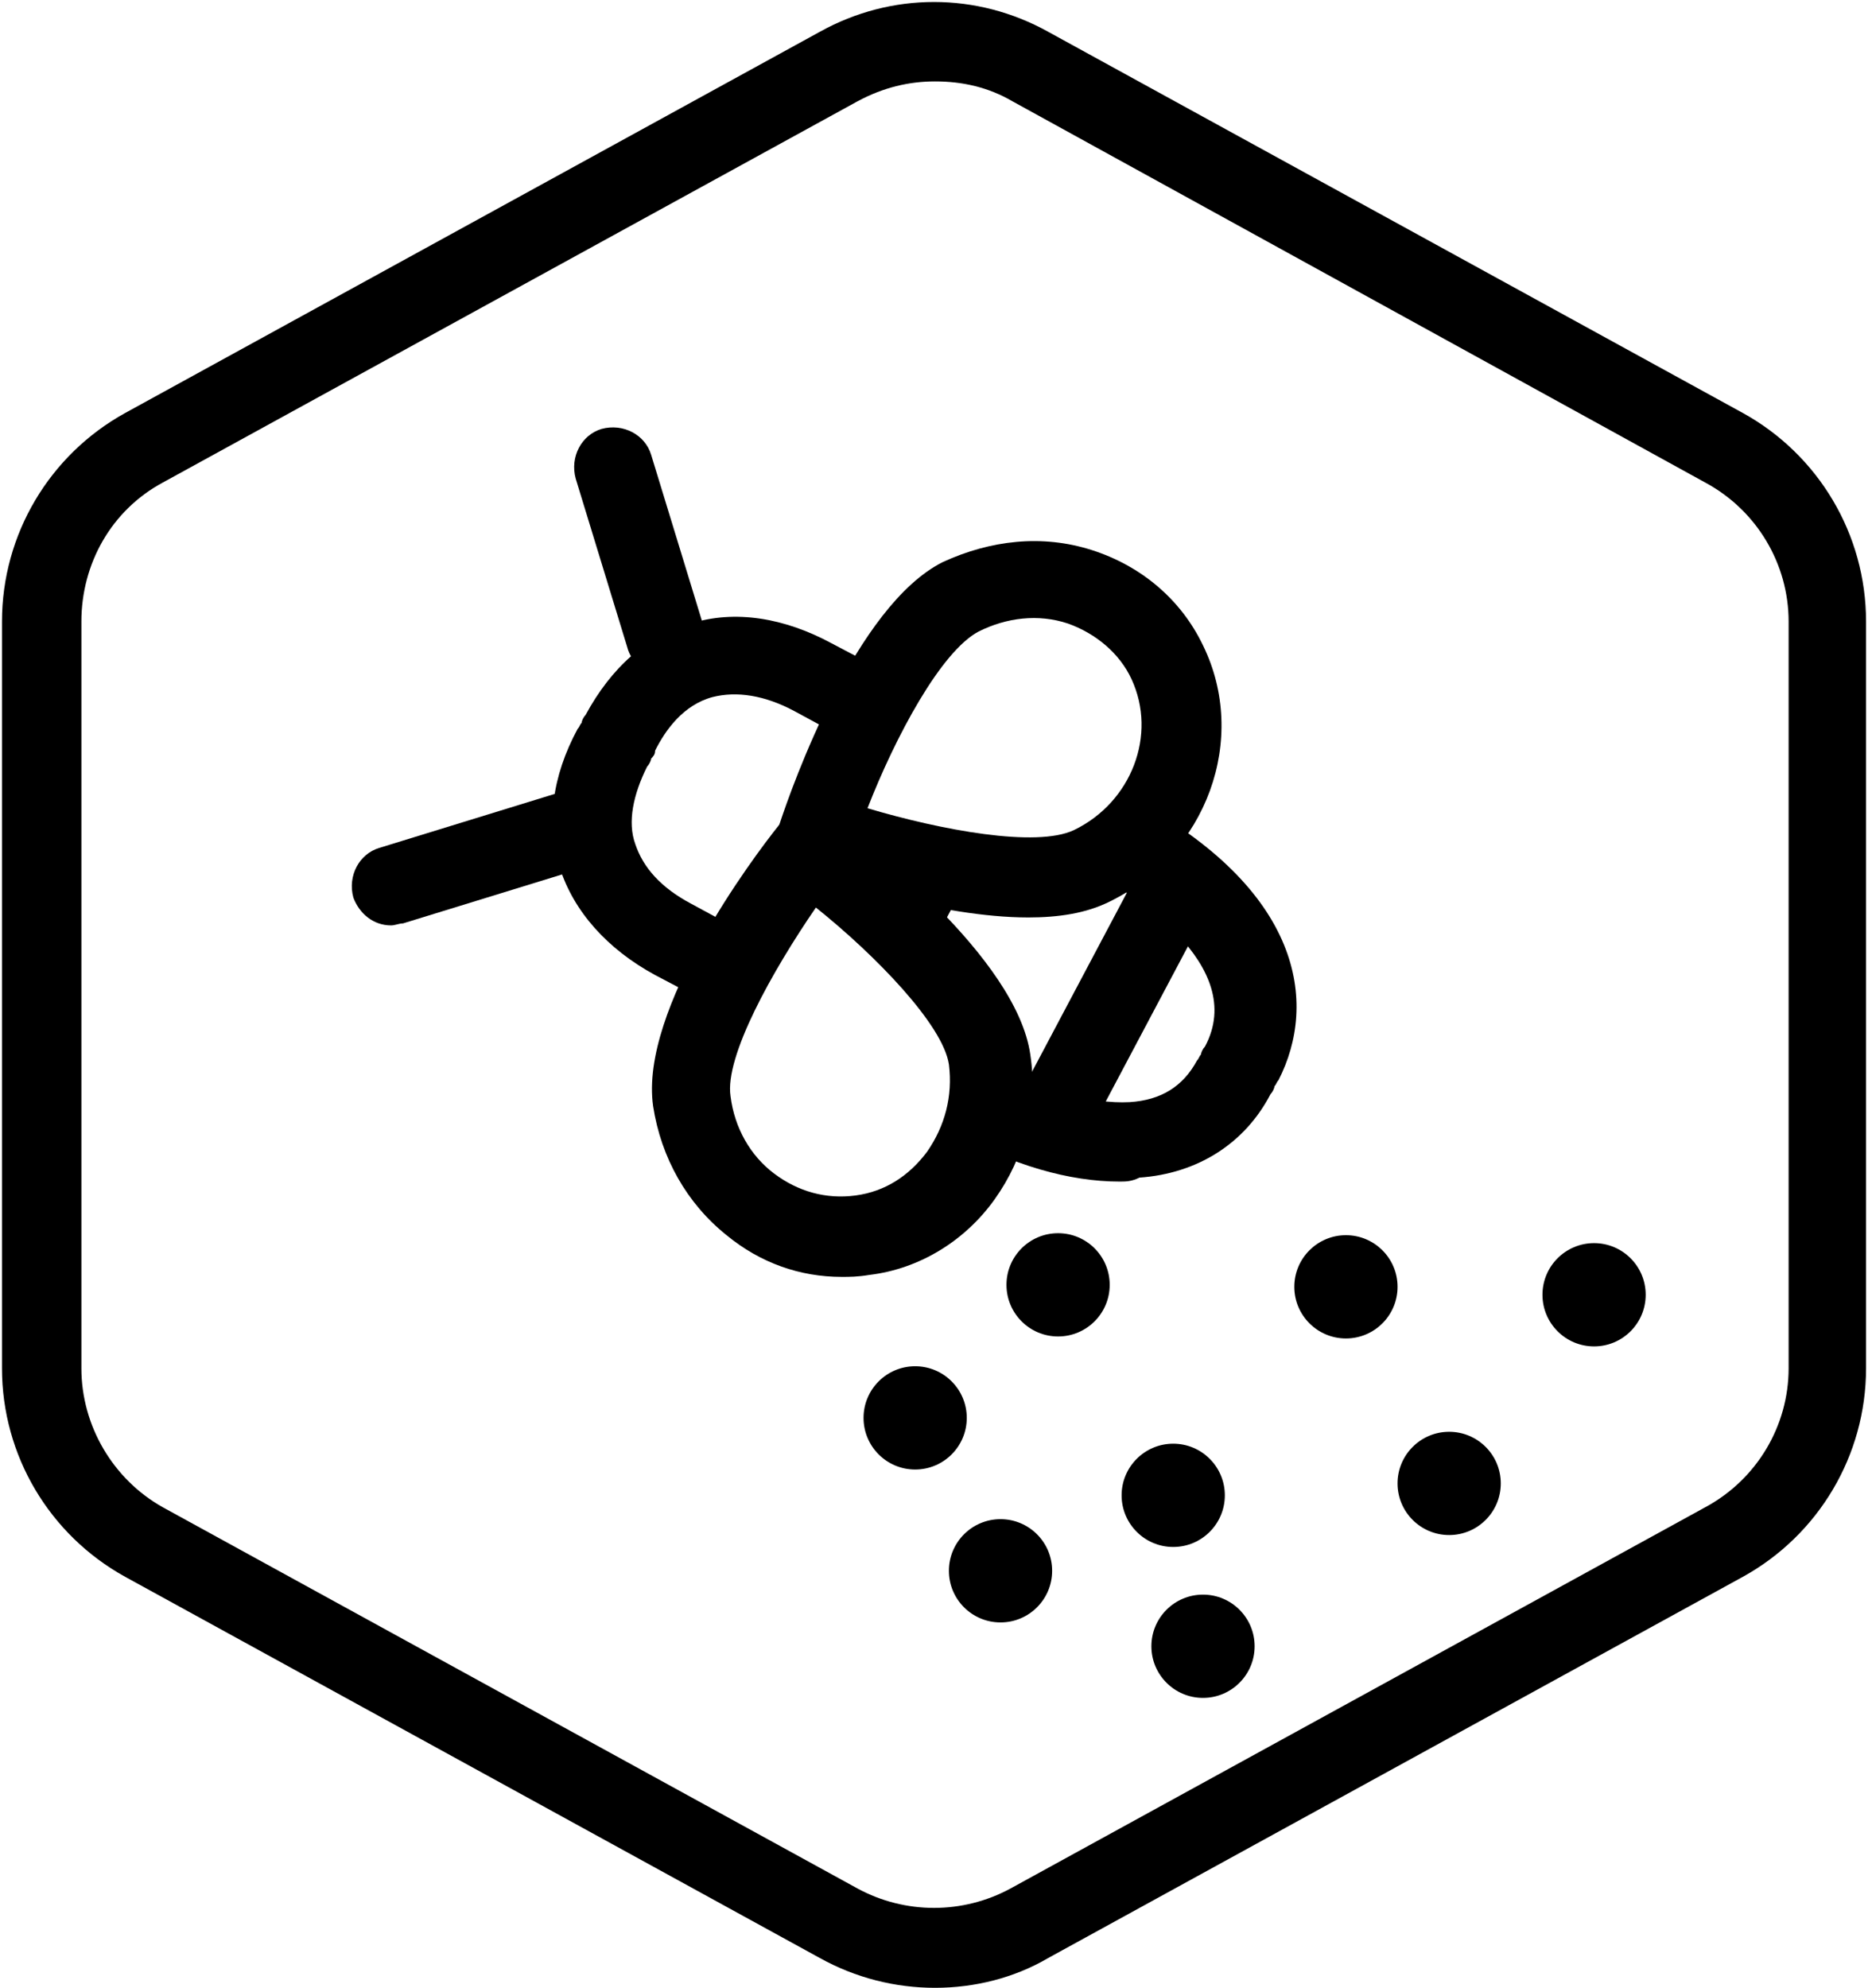<?xml version="1.0" encoding="utf-8"?>
<!-- Generator: Adobe Illustrator 25.4.1, SVG Export Plug-In . SVG Version: 6.00 Build 0)  -->
<svg version="1.1" id="Layer_1" xmlns="http://www.w3.org/2000/svg" xmlns:xlink="http://www.w3.org/1999/xlink" x="0px" y="0px"
	 viewBox="0 0 94.3 100.1" style="enable-background:new 0 0 94.3 100.1;" xml:space="preserve">
<g id="Default_x5F_Hexagon_copy">
	<g id="Default_1_">
		<path d="M47.1,100.1c-2,0-4-0.5-5.8-1.5l-35-19.2c-3.8-2.1-6.2-6.1-6.2-10.5V31.3c0-4.4,2.4-8.4,6.2-10.5l35-19.2
			c3.6-2,7.9-2,11.5,0l35,19.2c3.8,2.1,6.2,6.1,6.2,10.5v37.6c0,4.4-2.4,8.4-6.2,10.5l-35,19.2C51.1,99.6,49.1,100.1,47.1,100.1z
			 M47.1,4.1c-1.3,0-2.6,0.3-3.9,1l-35,19.2c-2.6,1.4-4.1,4.1-4.1,7v37.6c0,2.9,1.6,5.6,4.1,7l35,19.2c2.4,1.3,5.3,1.3,7.7,0
			l35-19.2c2.6-1.4,4.2-4.1,4.2-7V31.3c0-2.9-1.6-5.6-4.2-7L51,5.1C49.8,4.4,48.5,4.1,47.1,4.1z"/>
	</g>
</g>
<g id="Your_Icon">
	<g id="Insect__x0D_Resistence">
		<g>
			<path d="M33.5,34c-0.9,0-1.7-0.6-1.9-1.4L29,24.1c-0.3-1.1,0.3-2.2,1.3-2.5c1.1-0.3,2.2,0.3,2.5,1.3l2.6,8.5
				c0.3,1.1-0.3,2.2-1.3,2.5C33.9,34,33.7,34,33.5,34z"/>
			<path d="M19.7,46.6c-0.9,0-1.6-0.6-1.9-1.4c-0.3-1.1,0.3-2.2,1.3-2.5l9.1-2.8c1.1-0.3,2.2,0.3,2.5,1.3s-0.3,2.2-1.3,2.5l-9.1,2.8
				C20.1,46.5,19.9,46.6,19.7,46.6z"/>
			<path d="M53.3,57.6c-0.3,0-0.6-0.1-0.9-0.2c-1-0.5-1.3-1.7-0.8-2.7l5.3-10c0.5-1,1.7-1.3,2.7-0.8c1,0.5,1.3,1.7,0.8,2.7l-5.3,10
				C54.7,57.3,54,57.6,53.3,57.6z"/>
			<path d="M37.5,50.8c-0.3,0-0.2,0.5-0.5,0.4c0,0-0.1-0.1-0.2-0.1l-3.8-2c-2.4-1.3-4.1-3.2-4.8-5.4c-0.7-2.2-0.4-4.6,0.9-7
				c0.1-0.1,0.1-0.2,0.2-0.3c0-0.1,0.1-0.3,0.2-0.4c1.3-2.4,3.1-4,5.3-4.6c2.2-0.7,4.7-0.3,7.1,1l3.8,2c1.1,0.5-1.6,1.8-2.1,3
				c0,0.1-0.9,1.7,0.7,0.9l-7.5,11.9C36.4,50.9,37.9,50.2,37.5,50.8z M32.8,38.2c0,0.1-0.1,0.3-0.2,0.4c-0.7,1.4-1,2.8-0.6,3.9
				c0.4,1.2,1.3,2.2,2.8,3l2.4,1.3l5.2-9.7L40,35.8c-1.5-0.8-2.9-1-4.1-0.7c-1.5,0.4-2.4,1.7-2.9,2.7C33,38,32.9,38.1,32.8,38.2z"/>
			<path d="M56.4,59.5c-2.5,0-5.4-0.8-8.4-2.5l1.8-2.7c-0.7-0.3-2.4-3-2.6-3.6c-0.2-0.6-3.3-3.3-3-3.9l2.1-2.9
				c0.5-1,7.7-2.1,9.2-1.3l1.5-2.4c8.6,4.6,9.4,10.3,7.4,14.2c-0.1,0.1-0.1,0.2-0.2,0.3c0,0.1-0.1,0.3-0.2,0.4
				c-1.3,2.5-3.7,4-6.6,4.2C57,59.5,56.7,59.5,56.4,59.5z M46,49.4l3.8,4.1c2.7,1.4,5.2,2.1,7.1,2c1.6-0.1,2.7-0.8,3.4-2.1
				c0.1-0.1,0.1-0.2,0.2-0.3c0-0.1,0.1-0.3,0.2-0.4c2.2-4.1-3.8-7.8-5.7-8.8L49.4,43L46,49.4z M44.4,52.5L44.4,52.5
				C44.4,52.5,44.4,52.5,44.4,52.5z"/>
			<g>
				<path d="M42.4,64.3c-2.1,0-4.1-0.7-5.8-2.1c-2-1.6-3.3-3.9-3.7-6.5c-0.7-4.9,5.1-12.6,6.3-14.1c0.7-0.9,1.9-1,2.8-0.4
					c1.5,1.1,9.2,7,9.9,11.9c0.4,2.6-0.3,5.2-1.8,7.3c-1.5,2.1-3.8,3.5-6.3,3.8C43.2,64.3,42.8,64.3,42.4,64.3z M41.1,45.7
					c-2.2,3.2-4.6,7.5-4.3,9.5c0.2,1.6,1,3,2.2,3.9c1.2,0.9,2.6,1.3,4.1,1.1s2.7-1,3.6-2.2c0.9-1.3,1.3-2.8,1.1-4.4
					C47.5,51.6,44.1,48.1,41.1,45.7z"/>
			</g>
			<g>
				<path d="M51.8,46.2c-4.5,0-10-1.9-11.3-2.3c-1-0.4-1.6-1.5-1.2-2.5c0.6-1.8,3.8-10.9,8.2-13.1c2.4-1.1,5-1.4,7.5-0.6
					c2.5,0.8,4.5,2.5,5.6,4.8c2.3,4.7,0.2,10.5-4.7,12.9C54.7,46,53.3,46.2,51.8,46.2z M43.7,40.7c3.7,1.1,8.5,2,10.4,1.1
					c2.9-1.4,4.2-4.8,2.9-7.6c-0.6-1.3-1.8-2.3-3.2-2.8c-1.5-0.5-3.1-0.3-4.5,0.4l0,0C47.4,32.8,45.1,37.1,43.7,40.7z M48.4,30.1
					L48.4,30.1L48.4,30.1z"/>
			</g>
		</g>
	</g>
	<circle cx="46.1" cy="71.4" r="2.6"/>
	<circle cx="50.4" cy="79.1" r="2.6"/>
	<circle cx="59.1" cy="75.3" r="2.6"/>
	<circle cx="60.6" cy="82.9" r="2.6"/>
	<circle cx="80.3" cy="65.2" r="2.6"/>
	<circle cx="73" cy="74.7" r="2.6"/>
	<circle cx="53.3" cy="64.7" r="2.6"/>
	<circle cx="67.8" cy="64.8" r="2.6"/>
</g>
</svg>

